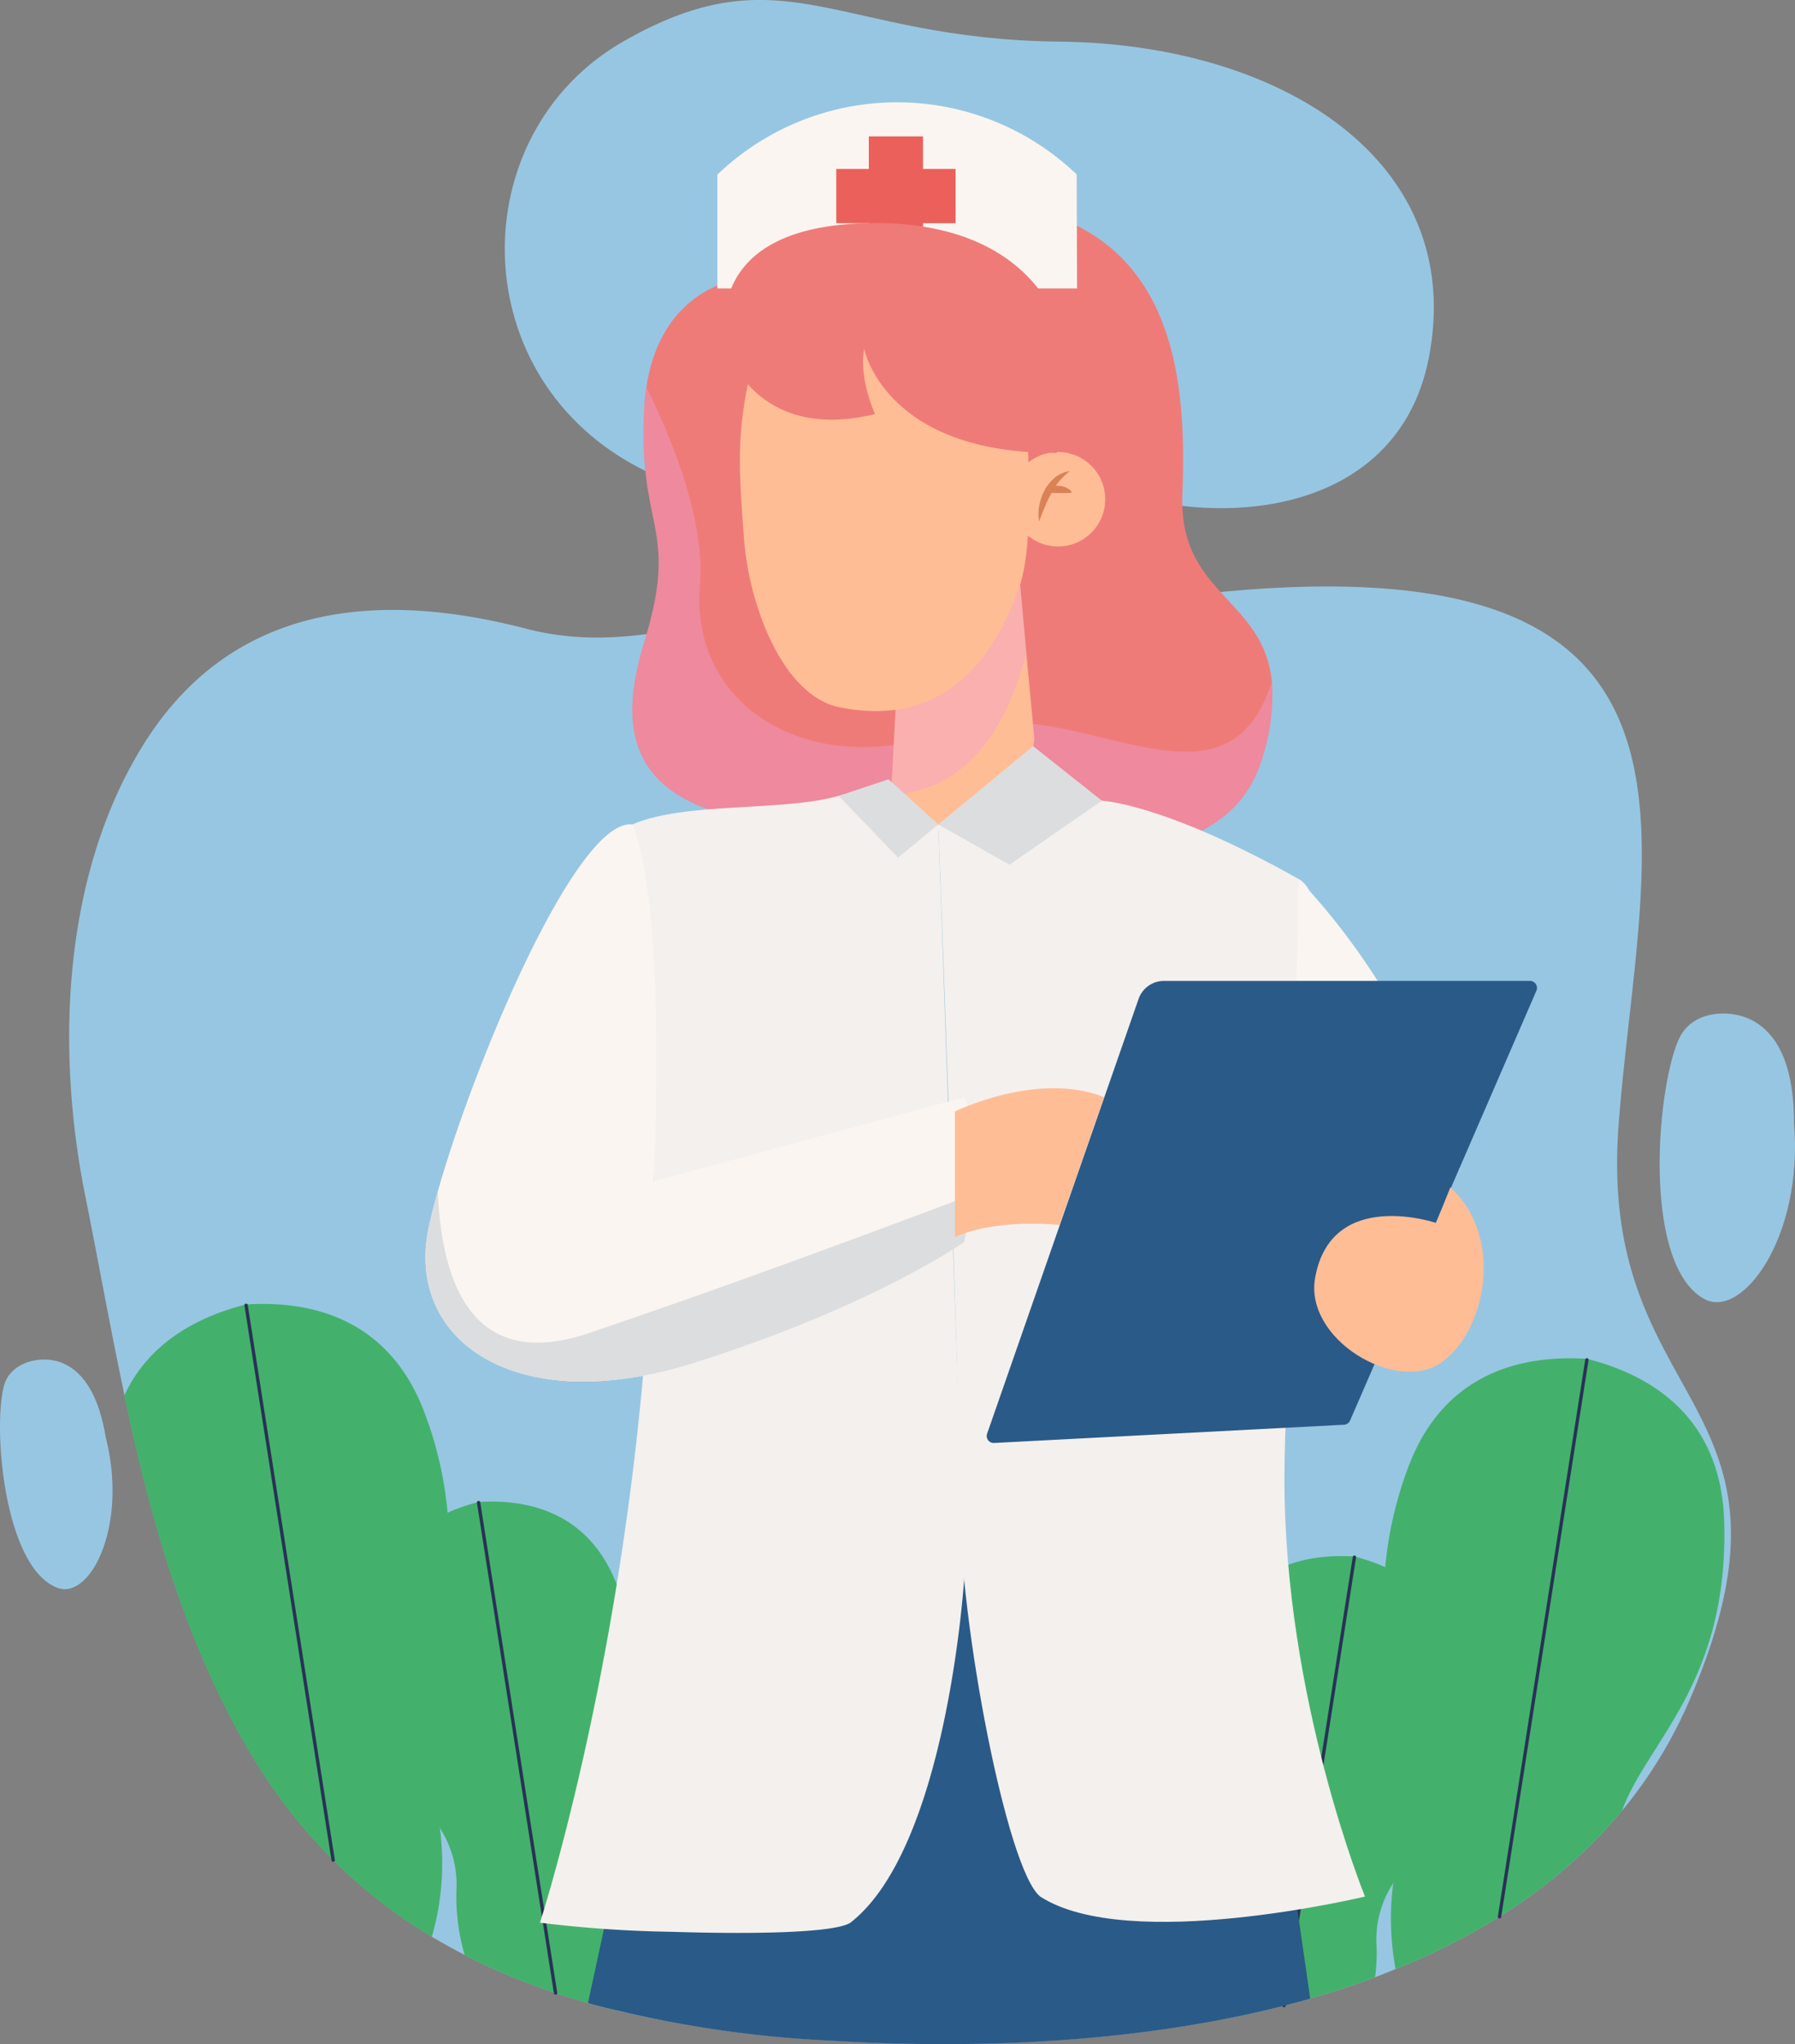<svg xmlns="http://www.w3.org/2000/svg" viewBox="0 0 220.57 251.02"><rect x="0" y="0" width="220.57" height="251.02" fill="#808080" stroke="none"/><defs><style>.cls-1{isolation:isolate;}.cls-2{fill:#97c6e2;}.cls-3{fill:#ef7b79;}.cls-4{fill:#f09dd3;opacity:0.4;mix-blend-mode:color-burn;}.cls-5{fill:#43b16c;}.cls-6{fill:none;stroke:#293155;stroke-linecap:round;stroke-miterlimit:10;stroke-width:0.41px;}.cls-7{fill:#2a5a88;}.cls-8{fill:#f4f0ed;}.cls-9{fill:#faf5f1;}.cls-10{fill:#ec605b;}.cls-11{fill:#ffbd96;}.cls-12{fill:#d88256;}.cls-13{fill:#dcdddf;}</style></defs><g class="cls-1"><g id="Layer_2" data-name="Layer 2"><g id="Illustration"><path class="cls-2" d="M207.64,208.72a56,56,0,0,1-8.32,13.64h0a62.11,62.11,0,0,1-15.05,13h0a81.79,81.79,0,0,1-12.78,6.45c-.83.34-1.67.67-2.51,1-2.61,1-5.28,1.84-8,2.61-1.06.3-2.13.59-3.2.87h0c-3.22.82-6.49,1.52-9.79,2.1-15.78,2.81-32.14,3-46.14,2.19a147.72,147.72,0,0,1-26.11-3.69c-.84-.21-1.68-.42-2.51-.65l-1-.28c-1.33-.38-2.65-.78-4-1.22-1-.34-2-.7-3-1.08a74.75,74.75,0,0,1-8.13-3.58q-2-1.05-4-2.22c-.78-.47-1.55-1-2.31-1.45a62.92,62.92,0,0,1-9.84-8,65.53,65.53,0,0,1-10.17-13.15c-8-13.51-12.22-28.58-15.47-43.87-1.76-8.25-3.23-16.57-4.87-24.73-3.58-17.91-2.74-39.16,7.09-55.07C28.36,74.07,46.35,72.45,64.62,77.2c7,1.81,13.09,1.09,20.09-.14a322.62,322.62,0,0,1,60-3.78c70.78-8.74,56.8,29.71,54.18,64.95S223.66,171.44,207.64,208.72Z"></path><path class="cls-2" d="M79.3,57.83C56.75,46.77,56.75,16.47,76.56,5.11s26.21-.29,53.59,0,50.06,14.7,45.44,38.75C171.52,65.12,145.3,66,129,57S79.3,57.83,79.3,57.83Z"></path><path class="cls-3" d="M155.2,92.79c-5.53,19.81-39.76,8.45-39.76,8.45-37.15,2.92-40.63-8.16-36.26-22.43s-.88-13.69,0-28.84c0-.84.13-1.65.25-2.42,1.94-13,13-15.47,21-12.72,4.08-6.7,12.53-10.2,17.77-10.2,26.22.58,27.67,21,27.09,36.12-.47,12.28,10,12.69,11,23A24.76,24.76,0,0,1,155.2,92.79Z"></path><path class="cls-4" d="M155.2,92.79c-5.53,19.81-39.76,8.45-39.76,8.45-37.15,2.92-40.63-8.16-36.26-22.43s-.88-13.69,0-28.84c0-.84.13-1.65.25-2.42C83.06,54.89,86.62,64.26,86,72c-1.16,15.15,14,23.89,30.59,17.77,15.08-5.55,33.75,12.43,39.68-6A24.76,24.76,0,0,1,155.2,92.79Z"></path><path class="cls-2" d="M.44,170.36C-.89,175.93.65,192.65,7.09,195c4,1.46,8.66-7.58,5.91-18.46-.56-3.36-1.85-7.7-5.32-9.15-2.54-1.07-6.42-.17-7.19,2.79A1.17,1.17,0,0,0,.44,170.36Z"></path><path class="cls-5" d="M77.19,233.6c.72,4.56.31,9.58-1.45,13.3-.84-.21-1.68-.42-2.51-.65l-1-.28c-1.33-.38-2.65-.78-4-1.22-1-.34-2-.7-3-1.08a74.75,74.75,0,0,1-8.13-3.58,25.64,25.64,0,0,1-1-8.3,12.71,12.71,0,0,0-2-7.22C50.9,219,45.3,213,45.73,199.87c.25-7.84,4.49-12,9.3-14.12a22.86,22.86,0,0,1,3.78-1.3c6.34-.39,13.85,1.38,17.18,10.67,6.3,17.55-3.36,25.17-.09,33.57A23.87,23.87,0,0,1,77.19,233.6Z"></path><line class="cls-6" x1="68.27" y1="244.75" x2="58.81" y2="184.52"></line><path class="cls-5" d="M54.06,224.57a32.56,32.56,0,0,1-1,13.3c-.78-.47-1.55-1-2.31-1.45a62.92,62.92,0,0,1-9.84-8,65.53,65.53,0,0,1-10.17-13.15c-8-13.51-12.22-28.58-15.47-43.87,3-6.58,9.13-9.73,14.94-11.21,8.16-.51,17.83,1.77,22.12,13.73A46.29,46.29,0,0,1,55,185.75c1.23,14.63-6.19,22.69-2.79,31.4A31.74,31.74,0,0,1,54.06,224.57Z"></path><line class="cls-6" x1="40.94" y1="228.43" x2="30.24" y2="160.29"></line><path class="cls-5" d="M171.19,231.27h0a12.66,12.66,0,0,0-2.06,7.21,22.71,22.71,0,0,1-.16,4.33c-2.61,1-5.28,1.84-8,2.61-1.06.3-2.13.59-3.2.87h0c-3.22.82-6.49,1.52-9.79,2.1a27.5,27.5,0,0,1,.06-8.1,23.87,23.87,0,0,1,1.29-4.91c3.28-8.4-6.39-16-.09-33.57,3.33-9.29,10.84-11.06,17.18-10.67a23.82,23.82,0,0,1,3.78,1.3c4.82,2.15,9,6.28,9.31,14.12C180,219.71,174.34,225.72,171.19,231.27Z"></path><polyline class="cls-6" points="166.43 191.22 157.78 246.29 157.78 246.29"></polyline><path class="cls-5" d="M199.32,222.36h0a62.11,62.11,0,0,1-15.05,13h0a81.79,81.79,0,0,1-12.78,6.45,34,34,0,0,1-.29-10.57,31.25,31.25,0,0,1,1.82-7.42c3.39-8.71-4-16.77-2.8-31.4a46.72,46.72,0,0,1,2.67-11.82c4.29-12,14-14.24,22.12-13.73,7.92,2,16.43,7.15,16.85,19.85C212.5,206.68,202.37,213.87,199.32,222.36Z"></path><polyline class="cls-6" points="184.26 235.39 184.26 235.39 184.26 235.39 195 166.99"></polyline><path class="cls-7" d="M161,245.43c-19.48,5.56-41.22,6.25-59.13,5.16a141.56,141.56,0,0,1-28.62-4.34l-1-.28,4.11-19,7.8-36h69Z"></path><path class="cls-8" d="M135.4,98.33s7.57.29,24.17,9.61c7,3.49-1.74,46.61-1.74,73.69s9.9,51.27,9.9,51.27-29.13,7-39.91,0c-4.07-3.2-9.9-33.5-9.9-48.64s-2.62-83-2.62-83Z"></path><path class="cls-8" d="M118.5,193.58s-2,33.2-14,42.53c-2,1.3-12.46,1.42-22,1.12a148.67,148.67,0,0,1-16.15-1.12S84,182,79.66,119.66q-.63-9.12-1.94-18.42c6.7-2.91,19.43-1.43,26.17-3.77l11.41,3.77Z"></path><path class="cls-9" d="M132.3,21.42h0A31.91,31.91,0,0,0,89,20.66l-.85.76v14h44.2Z"></path><polygon class="cls-10" points="117.42 20.75 113.42 20.75 113.42 16.75 106.76 16.75 106.76 20.75 102.76 20.75 102.76 27.41 106.76 27.41 106.76 31.41 113.42 31.41 113.42 27.41 117.42 27.41 117.42 20.75"></polygon><path class="cls-11" d="M127.1,90.7s-.3,6-7.1,9.45-10.5-2.3-10.5-2.3V97.6l.63-12L124.1,58l2,22.08Z"></path><path class="cls-4" d="M126.13,80.11C123.78,89.26,119,97,109.62,97.6h-.11l.63-12L124.1,58Z"></path><path class="cls-11" d="M125.28,72c-2.48,7.11-8.15,17.7-22.14,14.85C96.22,85.46,92,74.37,91.41,66s-1-12.43.88-20.68L110,39.06l15.56,6.15S127.75,64.91,125.28,72Z"></path><circle class="cls-11" cx="130.01" cy="61.31" r="5.8"></circle><path class="cls-12" d="M127.72,62a6.52,6.52,0,0,1,.67-1.85,5.19,5.19,0,0,1,1.27-1.53,3.87,3.87,0,0,1,1.8-.78,10.74,10.74,0,0,0-1.32,1.28,5.47,5.47,0,0,0-.41.54,2.13,2.13,0,0,1,.44,0,2.61,2.61,0,0,1,.87.23c.13.08.26.15.38.24a2.65,2.65,0,0,1,.33.34,1.9,1.9,0,0,1-.46.07,2.88,2.88,0,0,1-.41,0c-.27,0-.52,0-.77,0l-.73,0h-.16a.75.75,0,0,0-.07.12,15,15,0,0,0-.77,1.62c-.24.56-.46,1.14-.69,1.74A5.22,5.22,0,0,1,127.72,62Z"></path><path class="cls-2" d="M206.22,127.76c-2.77,6.61-4.3,27.54,3.16,31.74,4.67,2.62,12.24-7.58,11.07-21.56,0-4.26-.7-9.88-4.68-12.38-2.92-1.83-7.88-1.52-9.44,2C206.29,127.6,206.26,127.68,206.22,127.76Z"></path><polygon class="cls-13" points="115.3 101.24 124.04 106.19 135.4 98.33 126.95 91.63 115.3 101.24"></polygon><polygon class="cls-13" points="115.3 101.24 110.35 105.32 103.06 97.74 109.18 95.7 115.3 101.24"></polygon><path class="cls-9" d="M119.28,146.77c-.3,3.24-.78,5.74-.78,5.74s-11.07,7.86-33.2,14.85-35.54-2.91-32.63-16.6c.28-1.29.65-2.79,1.12-4.43,4.48-15.85,17.07-45.88,23.93-45.09,4.37,11.07,2.59,43.83,2.59,43.83l38.19-10.33C119.78,137.78,119.66,142.83,119.28,146.77Z"></path><path class="cls-13" d="M119.28,146.77c-.3,3.24-.78,5.74-.78,5.74s-11.07,7.86-33.2,14.85-35.54-2.91-32.63-16.6c.28-1.29.65-2.79,1.12-4.43.5,11.76,4.55,22.1,18.54,17.39C87.87,158.49,106,151.79,119.28,146.77Z"></path><path class="cls-9" d="M159.57,107.94a83.33,83.33,0,0,1,19.81,35.54l-20.95,23.69Z"></path><path class="cls-7" d="M143,120.46h45a.86.86,0,0,1,.79,1.21L165.9,174.44a.85.85,0,0,1-.74.52l-43,2.24a.86.86,0,0,1-.86-1.15l18.61-53.38A3.3,3.3,0,0,1,143,120.46Z"></path><path class="cls-11" d="M117.34,136.49s10.15-5,18.33-1.76l-5.48,15.7s-7.61-.87-12.85,1.49Z"></path><path class="cls-11" d="M178.22,145.81c6.7,6.11,4.37,17.77-1.17,21.55s-16.83-2.9-15.44-10.48c2-11.07,14.86-6.7,14.86-6.7Z"></path><path class="cls-3" d="M129.91,39.37c0-.11-.11-.23-.16-.35l-1.3-2.36c-3.27-5-9.75-9.39-21.39-9.26-13.35.15-17,5.75-17.82,10.13l0,0v.21a11.91,11.91,0,0,0-.15,1.61h.15v3.49s3.66,11.63,18.28,8c0,0-2-4.32-1.33-8,0,0,2.51,12.92,23.68,12.77l-.08-16.26Z"></path></g></g></g></svg>